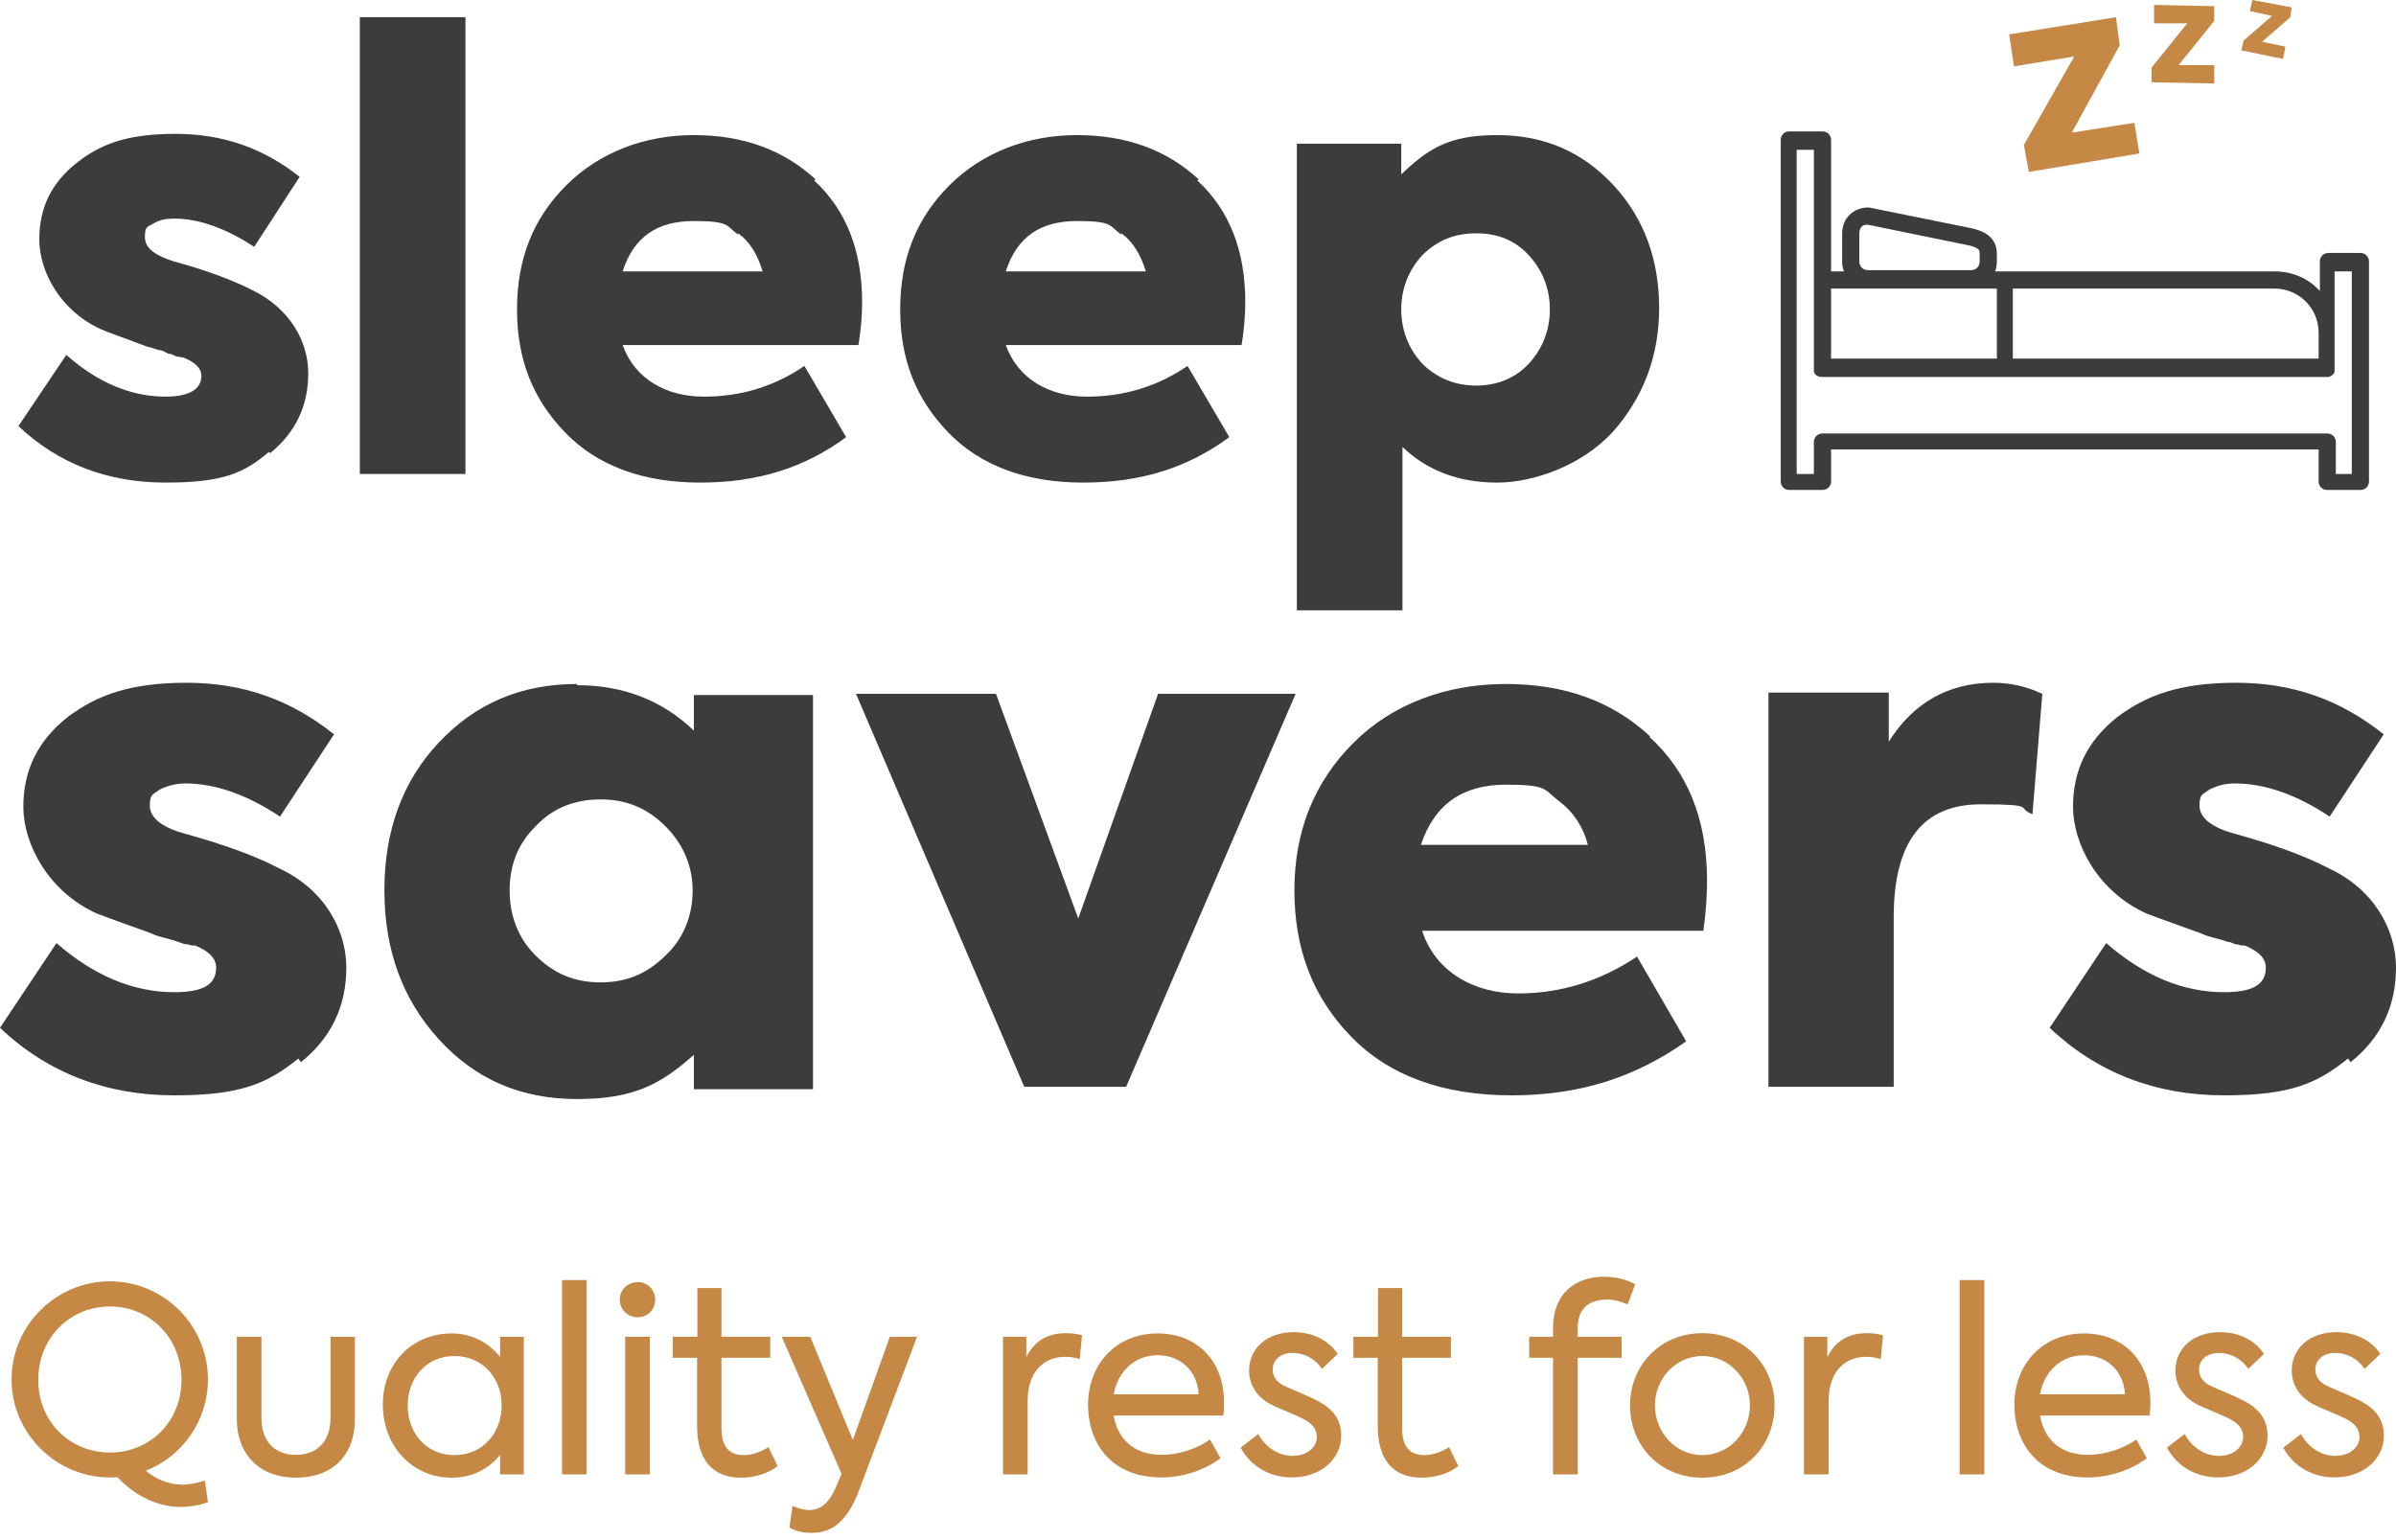 <svg width="280" height="180" viewBox="0 0 280 180" fill="none" xmlns="http://www.w3.org/2000/svg">
<path d="M21.3 173.512C22.2 173.512 23.16 173.302 23.94 173.032L24.3 175.552C23.4 175.912 22.14 176.122 21.12 176.122C18.78 176.122 16.02 175.102 13.74 172.642C13.44 172.672 13.14 172.672 12.84 172.672C6.54 172.672 1.35 167.512 1.35 161.212C1.35 154.912 6.54 149.752 12.84 149.752C19.17 149.752 24.3 154.912 24.3 161.212C24.3 166.072 21.3 170.212 17.04 171.892C18.27 172.912 19.77 173.512 21.3 173.512ZM4.47 161.272C4.47 166.162 8.19 169.762 12.84 169.762C17.52 169.762 21.21 166.162 21.21 161.272C21.21 156.352 17.52 152.692 12.84 152.692C8.19 152.692 4.47 156.352 4.47 161.272ZM34.574 172.702C30.374 172.702 27.674 170.032 27.674 165.832V156.232H30.554V165.742C30.554 168.352 32.024 170.032 34.574 170.032C37.154 170.032 38.624 168.352 38.624 165.742V156.232H41.474V165.832C41.474 170.092 38.864 172.702 34.574 172.702ZM58.446 156.232H61.206V172.312H58.446V170.032C57.066 171.742 55.116 172.702 52.776 172.702C48.156 172.702 44.736 168.982 44.736 164.152C44.736 159.352 48.156 155.842 52.776 155.842C55.116 155.842 57.036 156.862 58.446 158.572V156.232ZM53.106 170.062C56.466 170.062 58.626 167.422 58.626 164.242C58.626 161.122 56.466 158.482 53.106 158.482C49.746 158.482 47.646 161.122 47.646 164.272C47.646 167.422 49.746 170.062 53.106 170.062ZM68.557 172.312H65.677V149.602H68.557V172.312ZM74.531 153.952C73.361 153.952 72.43 153.082 72.43 151.882C72.43 150.742 73.361 149.842 74.531 149.842C75.671 149.842 76.57 150.742 76.57 151.882C76.57 153.082 75.671 153.952 74.531 153.952ZM75.941 172.312H73.061V156.232H75.941V172.312ZM89.804 169.132L90.884 171.352C89.714 172.252 88.124 172.702 86.594 172.702C83.114 172.702 81.464 170.422 81.464 166.672V158.692H78.614V156.232H81.494V150.532H84.314V156.232H90.014V158.692H84.314V166.882C84.314 168.832 85.004 170.062 86.924 170.062C87.944 170.062 88.934 169.672 89.804 169.132ZM103.987 156.232H107.167L100.417 174.112C99.037 177.802 97.267 179.152 94.837 179.152C93.787 179.152 92.887 178.912 92.257 178.522L92.617 176.002C93.187 176.242 93.907 176.482 94.567 176.482C95.857 176.482 96.877 175.732 97.747 173.662L98.347 172.252L91.357 156.232H94.687L99.667 168.292L103.987 156.232ZM117.21 172.312V156.232H119.94V158.602C120.9 156.682 122.46 155.812 124.56 155.812C125.16 155.812 125.76 155.872 126.45 156.052L126.18 158.842C125.61 158.662 125.07 158.572 124.5 158.572C122.1 158.572 120.09 160.162 120.09 163.792V172.312H117.21ZM143.049 163.972C143.049 164.632 142.989 165.052 142.959 165.442H130.149C130.569 167.902 132.219 170.032 135.789 170.032C137.709 170.032 139.929 169.312 141.399 168.232L142.629 170.422C141.189 171.562 138.579 172.672 135.729 172.672C129.639 172.672 127.149 168.412 127.149 164.212C127.149 159.442 130.419 155.842 135.279 155.842C139.749 155.842 143.049 158.872 143.049 163.972ZM135.279 158.392C132.579 158.392 130.629 160.312 130.149 162.952H140.079C139.899 160.102 137.859 158.392 135.279 158.392ZM150.949 172.672C148.699 172.672 146.299 171.622 144.979 169.192L147.049 167.602C148.039 169.402 149.659 170.152 151.039 170.152C152.809 170.152 153.889 169.102 153.889 167.932C153.889 166.972 153.259 166.342 152.419 165.892C151.429 165.352 149.449 164.632 148.429 164.092C146.719 163.162 145.969 161.662 145.969 160.192C145.969 157.642 147.979 155.692 151.219 155.692C153.169 155.692 155.209 156.502 156.319 158.242L154.489 159.982C153.559 158.632 152.239 158.122 151.039 158.122C149.509 158.122 148.729 159.052 148.729 160.072C148.729 160.732 149.059 161.482 150.079 161.962C151.159 162.472 152.749 163.072 154.009 163.732C155.689 164.602 156.739 165.862 156.739 167.782C156.739 170.482 154.399 172.672 150.949 172.672ZM169.345 169.132L170.425 171.352C169.255 172.252 167.665 172.702 166.135 172.702C162.655 172.702 161.005 170.422 161.005 166.672V158.692H158.155V156.232H161.035V150.532H163.855V156.232H169.555V158.692H163.855V166.882C163.855 168.832 164.545 170.062 166.465 170.062C167.485 170.062 168.475 169.672 169.345 169.132ZM187.85 151.882C185.54 151.882 184.37 153.052 184.37 155.242V156.232H189.5V158.692H184.37V172.312H181.49V158.692H178.7V156.232H181.49V155.182C181.49 151.282 183.98 149.212 187.49 149.212C188.81 149.212 190.07 149.542 191.09 150.082L190.22 152.452C189.26 152.062 188.6 151.882 187.85 151.882ZM198.948 172.702C193.968 172.702 190.488 168.952 190.488 164.242C190.488 159.622 193.968 155.812 198.948 155.812C203.898 155.812 207.378 159.622 207.378 164.242C207.378 168.952 203.898 172.702 198.948 172.702ZM198.948 170.062C202.068 170.062 204.498 167.422 204.498 164.242C204.498 161.122 202.068 158.482 198.948 158.482C195.828 158.482 193.398 161.122 193.398 164.242C193.398 167.422 195.828 170.062 198.948 170.062ZM210.814 172.312V156.232H213.544V158.602C214.504 156.682 216.064 155.812 218.164 155.812C218.764 155.812 219.364 155.872 220.054 156.052L219.784 158.842C219.214 158.662 218.674 158.572 218.104 158.572C215.704 158.572 213.694 160.162 213.694 163.792V172.312H210.814ZM231.887 172.312H229.007V149.602H231.887V172.312ZM251.301 163.972C251.301 164.632 251.241 165.052 251.211 165.442H238.401C238.821 167.902 240.471 170.032 244.041 170.032C245.961 170.032 248.181 169.312 249.651 168.232L250.881 170.422C249.441 171.562 246.831 172.672 243.981 172.672C237.891 172.672 235.401 168.412 235.401 164.212C235.401 159.442 238.671 155.842 243.531 155.842C248.001 155.842 251.301 158.872 251.301 163.972ZM243.531 158.392C240.831 158.392 238.881 160.312 238.401 162.952H248.331C248.151 160.102 246.111 158.392 243.531 158.392ZM259.2 172.672C256.95 172.672 254.55 171.622 253.23 169.192L255.3 167.602C256.29 169.402 257.91 170.152 259.29 170.152C261.06 170.152 262.14 169.102 262.14 167.932C262.14 166.972 261.51 166.342 260.67 165.892C259.68 165.352 257.7 164.632 256.68 164.092C254.97 163.162 254.22 161.662 254.22 160.192C254.22 157.642 256.23 155.692 259.47 155.692C261.42 155.692 263.46 156.502 264.57 158.242L262.74 159.982C261.81 158.632 260.49 158.122 259.29 158.122C257.76 158.122 256.98 159.052 256.98 160.072C256.98 160.732 257.31 161.482 258.33 161.962C259.41 162.472 261 163.072 262.26 163.732C263.94 164.602 264.99 165.862 264.99 167.782C264.99 170.482 262.65 172.672 259.2 172.672ZM272.794 172.672C270.544 172.672 268.144 171.622 266.824 169.192L268.894 167.602C269.884 169.402 271.504 170.152 272.884 170.152C274.654 170.152 275.734 169.102 275.734 167.932C275.734 166.972 275.104 166.342 274.264 165.892C273.274 165.352 271.294 164.632 270.274 164.092C268.564 163.162 267.814 161.662 267.814 160.192C267.814 157.642 269.824 155.692 273.064 155.692C275.014 155.692 277.054 156.502 278.164 158.242L276.334 159.982C275.404 158.632 274.084 158.122 272.884 158.122C271.354 158.122 270.574 159.052 270.574 160.072C270.574 160.732 270.904 161.482 271.924 161.962C273.004 162.472 274.594 163.072 275.854 163.732C277.534 164.602 278.584 165.862 278.584 167.782C278.584 170.482 276.244 172.672 272.794 172.672Z" fill="#C68945"/>
<path d="M249.431 14.352L242.112 15.5L247.709 5.31L247.278 2.009L234.792 4.019L235.366 7.75L242.399 6.602L236.515 16.935L237.089 20.092L250.005 17.94L249.431 14.352Z" fill="#C68945"/>
<path d="M251.727 2.727H255.602L251.44 7.894V9.616L258.76 9.759V7.607H254.598L258.76 2.44V0.718L251.727 0.574V2.727Z" fill="#C68945"/>
<path d="M263.209 0L262.922 1.292L265.505 1.866L262.204 4.736L261.917 5.884L266.797 6.889L267.084 5.454L264.357 4.88L267.658 2.009L267.801 0.861L263.209 0Z" fill="#C68945"/>
<path d="M213.983 33.726H265.792C268.662 33.726 270.959 36.023 270.959 38.893V41.907H213.983V33.583V33.726ZM274.977 55.397H272.968V51.666C272.968 51.092 272.537 50.661 271.963 50.661H212.978C212.404 50.661 211.973 51.092 211.973 51.666V55.397H209.964V17.509H211.973V43.055C211.973 43.055 211.973 43.199 211.973 43.342C211.973 43.773 212.404 44.06 212.978 44.06H271.963C272.394 44.06 272.681 43.773 272.824 43.486C272.824 43.486 272.824 43.199 272.824 43.055V31.717H274.833V55.541L274.977 55.397ZM275.982 29.564H272.107C271.533 29.564 271.102 29.995 271.102 30.569V34.013C269.81 32.578 267.945 31.717 265.792 31.717H213.983V16.361C213.983 15.787 213.552 15.356 212.978 15.356H209.103C208.529 15.356 208.098 15.787 208.098 16.361V56.258C208.098 56.833 208.529 57.263 209.103 57.263H212.978C213.552 57.263 213.983 56.833 213.983 56.258V52.527H270.959V56.258C270.959 56.833 271.389 57.263 271.963 57.263H275.838C276.412 57.263 276.843 56.833 276.843 56.258V30.569C276.843 29.995 276.412 29.564 275.838 29.564" fill="#3C3C3B"/>
<path d="M230.343 33.583H218.288C216.566 33.583 215.274 32.291 215.274 30.569V27.268C215.274 25.546 216.566 24.254 218.288 24.254H218.432L230.487 26.694C231.635 26.981 233.357 27.555 233.357 29.708V30.569C233.357 32.291 232.066 33.583 230.343 33.583ZM218.145 26.264C217.571 26.264 217.284 26.694 217.284 27.268V30.569C217.284 31.143 217.714 31.574 218.288 31.574H230.343C230.918 31.574 231.348 31.143 231.348 30.569V29.708C231.348 29.277 231.348 28.99 230.2 28.703L218.288 26.264H218.145Z" fill="#3C3C3B"/>
<path d="M235.223 32.004H233.357V42.05H235.223V32.004Z" fill="#3C3C3B"/>
<path d="M178.677 42.481C177.099 44.203 174.946 45.064 172.506 45.064C170.067 45.064 167.914 44.203 166.192 42.481C164.613 40.759 163.752 38.606 163.752 36.166C163.752 33.727 164.613 31.574 166.192 29.852C167.914 28.129 169.923 27.268 172.506 27.268C175.09 27.268 177.099 28.129 178.677 29.852C180.256 31.574 181.117 33.727 181.117 36.166C181.117 38.606 180.256 40.759 178.677 42.481ZM163.752 20.38V16.792H151.553V71.328H163.895V52.24C166.909 55.11 170.641 56.402 174.946 56.402C179.252 56.402 184.849 54.393 188.437 50.518C192.024 46.499 193.89 41.62 193.89 36.023C193.89 30.426 192.168 25.546 188.58 21.671C184.992 17.796 180.543 15.787 174.946 15.787C169.349 15.787 166.909 17.366 163.752 20.38ZM131.03 27.268C132.465 28.273 133.326 29.852 133.9 31.717H117.54C118.831 27.699 121.558 25.833 125.864 25.833C130.169 25.833 129.595 26.407 131.03 27.412M140.072 20.953C136.34 17.509 131.604 15.787 125.864 15.787C120.123 15.787 114.813 17.796 110.938 21.671C107.063 25.546 105.197 30.282 105.197 36.166C105.197 42.05 107.063 46.643 110.794 50.518C114.526 54.393 119.836 56.402 126.581 56.402C133.326 56.402 138.78 54.68 143.66 51.092L138.78 42.768C135.192 45.208 131.317 46.356 127.012 46.356C122.706 46.356 118.975 44.347 117.54 40.328H145.095C145.382 38.606 145.525 36.884 145.525 35.305C145.525 29.277 143.66 24.541 139.928 21.097M86.253 27.268C87.688 28.273 88.549 29.852 89.124 31.717H72.763C74.054 27.699 76.781 25.833 81.087 25.833C85.392 25.833 84.818 26.407 86.253 27.412M95.295 20.953C91.563 17.509 86.827 15.787 81.087 15.787C75.346 15.787 70.036 17.796 66.161 21.671C62.286 25.546 60.42 30.282 60.42 36.166C60.42 42.05 62.286 46.643 66.017 50.518C69.749 54.393 75.059 56.402 81.804 56.402C88.549 56.402 94.003 54.68 98.883 51.092L94.003 42.768C90.415 45.208 86.54 46.356 82.235 46.356C77.929 46.356 74.198 44.347 72.763 40.328H100.318C100.605 38.606 100.748 36.884 100.748 35.305C100.748 29.277 98.883 24.541 95.151 21.097M42.05 55.397H54.393V2.009H42.05V55.397ZM31.573 52.958C34.587 50.518 36.023 47.361 36.023 43.629C36.023 39.898 33.87 36.023 29.421 33.87C27.125 32.722 24.111 31.574 20.379 30.569C18.083 29.852 16.935 28.99 16.935 27.699C16.935 26.407 17.222 26.551 17.939 26.12C18.657 25.69 19.375 25.546 20.379 25.546C23.25 25.546 26.407 26.694 29.708 28.847L35.018 20.666C30.856 17.366 26.12 15.643 20.523 15.643C14.926 15.643 11.768 16.792 8.898 19.088C6.028 21.384 4.593 24.254 4.593 27.986C4.593 31.717 7.032 36.31 11.768 38.462C12.342 38.749 14.065 39.324 17.078 40.472C17.652 40.615 18.083 40.759 18.514 40.902C18.944 40.902 19.375 41.189 19.662 41.333C19.949 41.333 20.236 41.476 20.523 41.62C20.81 41.763 20.953 41.62 21.097 41.763H21.384C22.819 42.337 23.537 43.055 23.537 43.916C23.537 45.495 22.102 46.356 19.375 46.356C15.356 46.356 11.481 44.777 7.75 41.476L2.153 49.8C6.889 54.249 12.629 56.402 19.375 56.402C26.12 56.402 28.56 55.254 31.43 52.814" fill="#3C3C3B"/>
<path d="M274.69 124.142C278.278 121.271 280 117.54 280 113.091C280 108.642 277.417 103.906 272.107 101.466C269.38 100.031 265.792 98.739 261.199 97.448C258.473 96.73 257.037 95.582 257.037 94.147C257.037 92.712 257.468 92.855 258.186 92.281C259.047 91.85 259.908 91.563 261.199 91.563C264.644 91.563 268.375 92.855 272.25 95.438L278.565 85.823C273.542 81.804 267.945 79.795 261.343 79.795C254.741 79.795 250.866 81.23 247.422 83.814C243.977 86.54 242.255 89.985 242.255 94.29C242.255 98.596 245.126 104.193 250.866 106.776C251.584 107.063 253.593 107.781 257.181 109.072C257.755 109.359 258.329 109.503 258.903 109.646C259.477 109.79 259.908 109.933 260.338 110.077C260.769 110.077 261.056 110.364 261.343 110.364C261.63 110.364 261.773 110.507 262.06 110.507C262.204 110.507 262.348 110.507 262.348 110.507C264.07 111.225 264.787 112.086 264.787 113.091C264.787 115.1 263.209 115.961 259.908 115.961C255.172 115.961 250.579 114.095 246.13 110.22L239.528 120.123C245.126 125.433 252.014 128.016 259.908 128.016C267.801 128.016 270.815 126.581 274.403 123.711M221.302 107.207C221.302 98.309 224.746 94.003 231.492 94.003C238.237 94.003 235.51 94.434 237.519 95.151L238.667 81.087C236.802 80.226 234.936 79.795 232.927 79.795C227.76 79.795 223.598 82.091 220.728 86.684V80.943H206.663V127.012H221.302V107.207ZM182.122 93.573C183.844 94.864 184.992 96.586 185.566 98.739H166.048C167.627 94.003 170.928 91.707 175.951 91.707C180.974 91.707 180.4 92.281 182.122 93.573ZM192.886 86.11C188.437 81.948 182.84 79.939 175.951 79.939C169.062 79.939 162.747 82.235 158.155 86.827C153.562 91.42 151.266 97.16 151.266 104.049C151.266 110.938 153.419 116.535 157.868 121.128C162.317 125.72 168.631 128.016 176.668 128.016C184.705 128.016 191.164 125.864 197.048 121.702L191.307 111.799C187.002 114.669 182.409 116.105 177.386 116.105C172.363 116.105 167.77 113.665 166.192 108.785H199.057C199.344 106.776 199.487 104.767 199.487 102.901C199.487 95.725 197.191 90.128 192.742 86.11M116.248 81.087H100.031L119.692 127.012H131.604L151.41 81.087H135.336L126.007 107.35L116.392 81.087H116.248ZM77.786 111.656C75.633 113.808 73.193 114.813 70.179 114.813C67.166 114.813 64.726 113.808 62.573 111.656C60.564 109.646 59.559 107.063 59.559 104.049C59.559 101.035 60.564 98.596 62.573 96.586C64.582 94.434 67.166 93.429 70.179 93.429C73.193 93.429 75.633 94.434 77.786 96.586C79.795 98.596 80.943 101.179 80.943 104.049C80.943 106.92 79.939 109.646 77.786 111.656ZM67.453 79.939C60.851 79.939 55.541 82.235 51.235 86.827C47.073 91.276 44.921 97.017 44.921 104.049C44.921 111.082 47.073 116.822 51.235 121.415C55.541 126.151 60.851 128.447 67.453 128.447C74.054 128.447 77.212 126.725 81.087 123.28V127.299H95.008V81.23H81.087V85.392C77.355 81.804 72.763 80.082 67.453 80.082M35.161 124.142C38.749 121.271 40.472 117.54 40.472 113.091C40.472 108.642 37.888 103.906 32.578 101.466C29.851 100.031 26.264 98.739 21.671 97.448C18.944 96.73 17.509 95.582 17.509 94.147C17.509 92.712 17.939 92.855 18.657 92.281C19.518 91.85 20.523 91.563 21.671 91.563C25.115 91.563 28.847 92.855 32.722 95.438L39.036 85.823C34.013 81.804 28.416 79.795 21.814 79.795C15.213 79.795 11.338 81.23 7.893 83.814C4.449 86.54 2.727 89.985 2.727 94.29C2.727 98.596 5.597 104.193 11.338 106.776C12.055 107.063 14.065 107.781 17.652 109.072C18.227 109.359 18.801 109.503 19.375 109.646C19.949 109.79 20.379 109.933 20.81 110.077C21.24 110.22 21.527 110.364 21.814 110.364C22.102 110.364 22.245 110.507 22.532 110.507C22.676 110.507 22.819 110.507 22.819 110.507C24.541 111.225 25.259 112.086 25.259 113.091C25.259 115.1 23.68 115.961 20.379 115.961C15.643 115.961 11.051 114.095 6.602 110.22L1.52588e-05 120.123C5.597 125.433 12.486 128.016 20.379 128.016C28.273 128.016 31.287 126.581 34.874 123.711" fill="#3C3C3B"/>
</svg>
